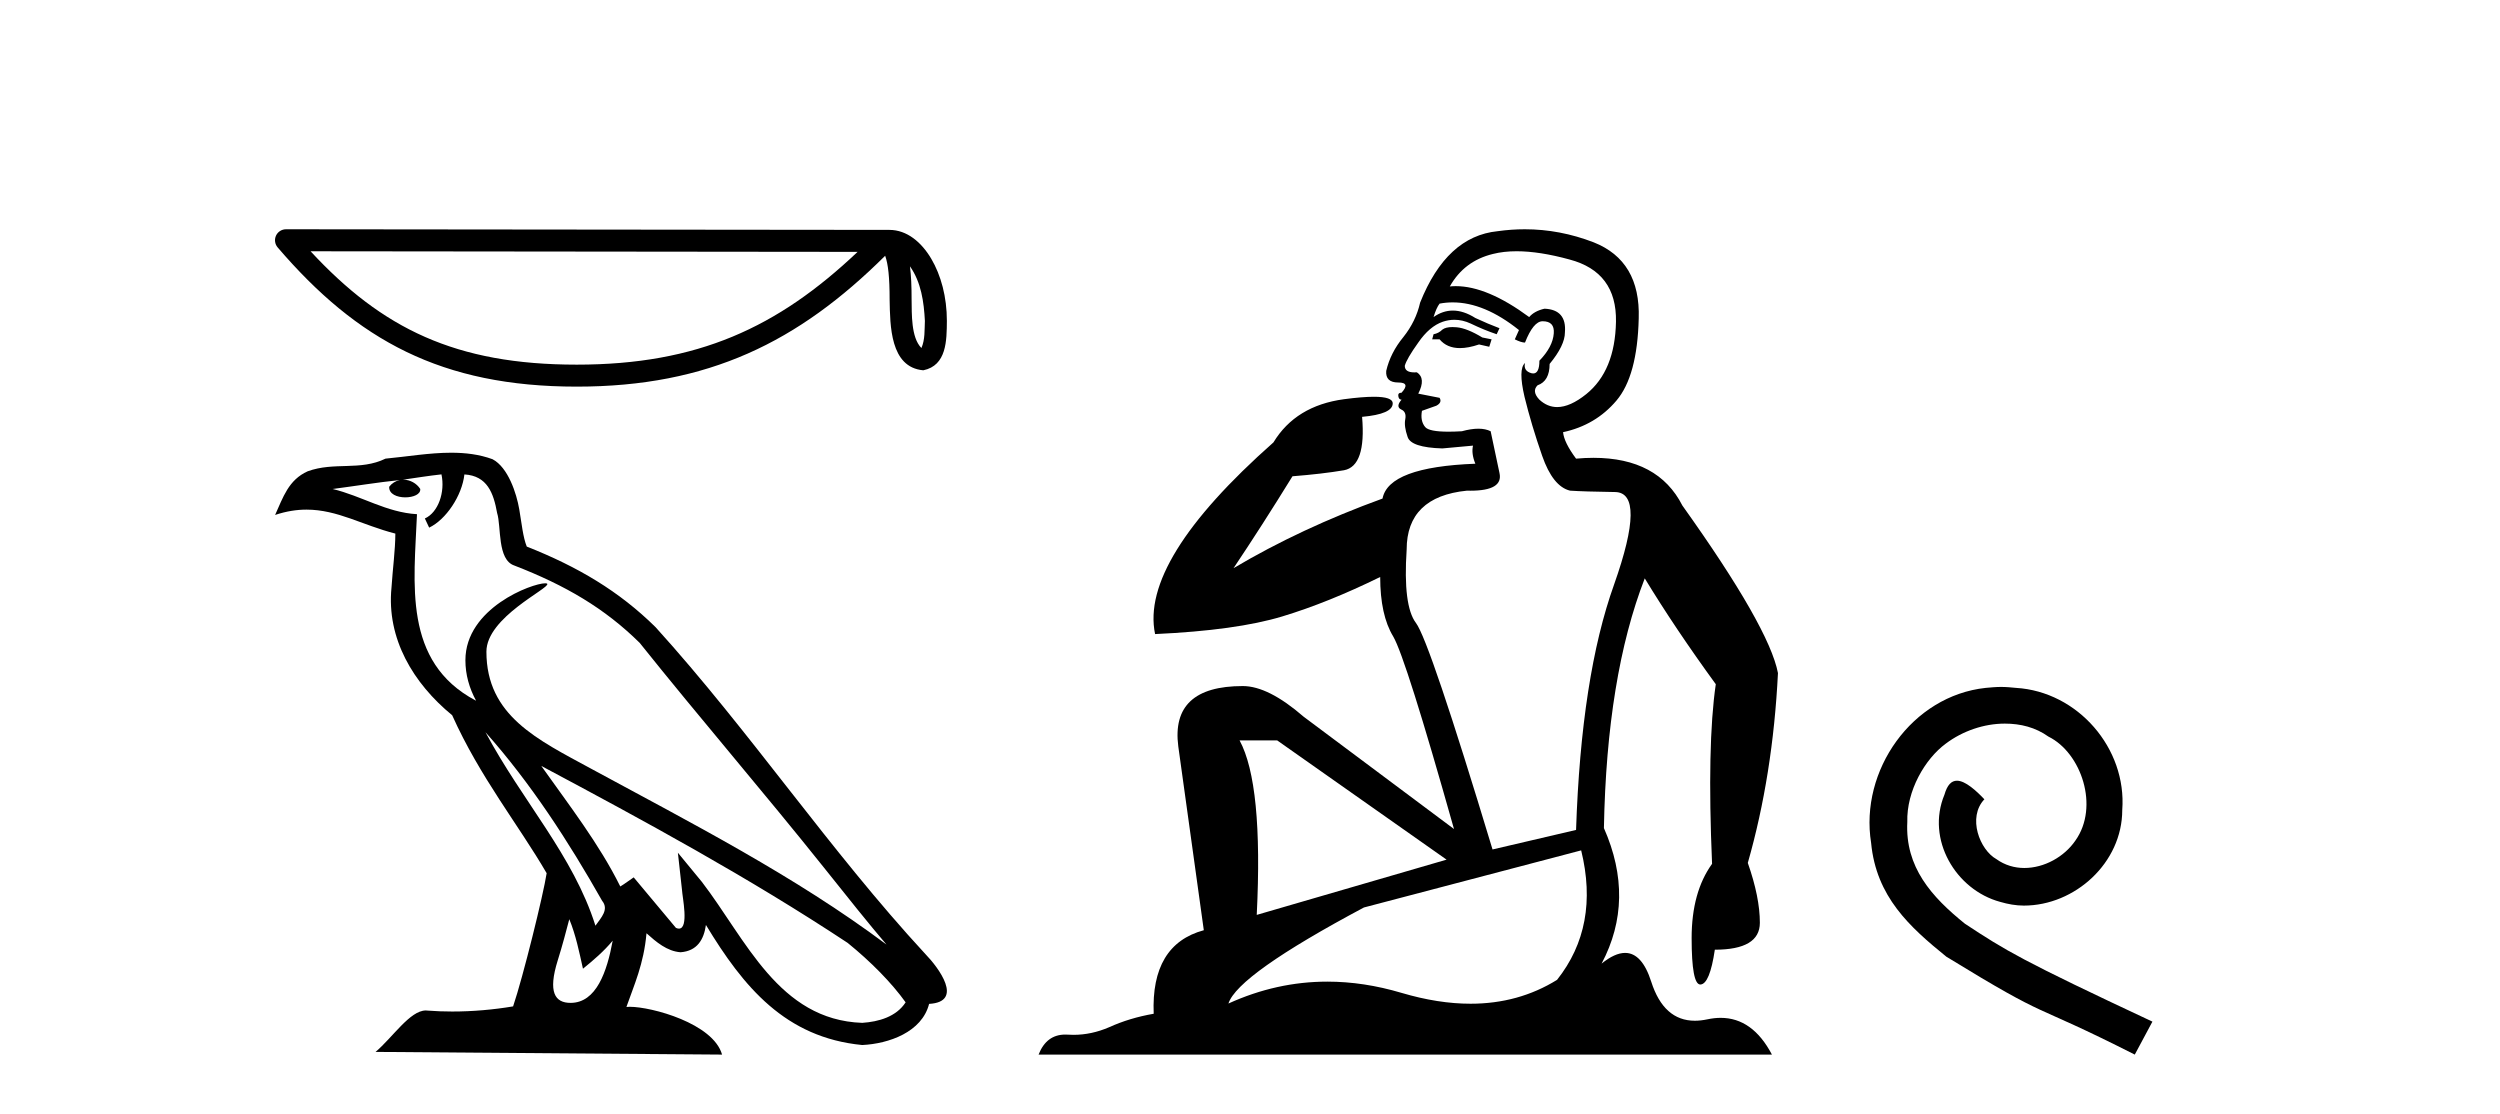<?xml version='1.0' encoding='UTF-8' standalone='yes'?><svg xmlns='http://www.w3.org/2000/svg' xmlns:xlink='http://www.w3.org/1999/xlink' width='92.0' height='41.0' ><path d='M 33.486 9.8 C 33.9 10.387 34 11.112 34.036 11.81 C 34.02 12.14 34.045 12.497 33.908 12.807 C 33.522 12.422 33.556 11.533 33.547 11.035 C 33.547 10.544 33.531 10.142 33.486 9.8 ZM 11.429 9.247 L 31.559 9.269 C 28.618 12.056 25.669 13.419 21.225 13.419 C 16.762 13.419 14.062 12.09 11.429 9.247 ZM 10.525 8.437 C 10.367 8.437 10.223 8.529 10.157 8.672 C 10.091 8.816 10.115 8.985 10.218 9.105 C 13.142 12.518 16.246 14.228 21.225 14.228 C 26.071 14.228 29.381 12.585 32.574 9.412 C 32.684 9.716 32.738 10.195 32.738 11.035 C 32.758 11.97 32.751 13.519 33.977 13.627 C 34.84 13.45 34.839 12.528 34.845 11.81 C 34.845 10.928 34.629 10.128 34.269 9.52 C 33.909 8.912 33.375 8.46 32.73 8.46 L 10.526 8.437 C 10.525 8.437 10.525 8.437 10.525 8.437 Z' style='fill:#000000;stroke:none' /><path d='M 17.865 26.945 L 17.865 26.945 C 19.538 28.825 20.924 30.97 22.158 33.149 C 22.418 33.469 22.126 33.762 21.912 34.066 C 21.098 31.483 19.226 29.49 17.865 26.945 ZM 16.246 17.457 C 16.386 18.108 16.129 18.858 15.635 19.08 L 15.793 19.417 C 16.409 19.124 17.002 18.246 17.09 17.459 C 17.932 17.509 18.162 18.143 18.294 18.879 C 18.452 19.381 18.292 20.601 18.929 20.812 C 20.81 21.541 22.249 22.383 23.54 23.657 C 25.768 26.443 28.096 29.141 30.323 31.93 C 31.189 33.016 31.981 34.01 32.623 34.76 C 29.24 32.231 25.46 30.297 21.751 28.287 C 19.78 27.216 17.9 26.34 17.9 23.982 C 17.9 22.714 20.236 21.651 20.14 21.486 C 20.132 21.472 20.105 21.465 20.062 21.465 C 19.582 21.465 17.127 22.376 17.127 24.296 C 17.127 24.828 17.269 25.321 17.517 25.781 C 17.513 25.781 17.509 25.78 17.506 25.78 C 14.813 24.353 15.24 21.467 15.345 18.922 C 14.226 18.86 13.304 18.249 12.241 17.995 C 13.065 17.888 13.887 17.751 14.713 17.666 L 14.713 17.666 C 14.558 17.697 14.416 17.787 14.322 17.913 C 14.309 18.184 14.615 18.303 14.915 18.303 C 15.206 18.303 15.491 18.19 15.464 17.992 C 15.332 17.787 15.091 17.653 14.845 17.653 C 14.838 17.653 14.83 17.654 14.823 17.654 C 15.234 17.595 15.782 17.507 16.246 17.457 ZM 20.95 33.826 C 21.191 34.413 21.316 35.034 21.453 35.649 C 21.845 35.331 22.225 35.005 22.547 34.617 L 22.547 34.617 C 22.338 35.757 21.946 36.906 20.997 36.906 C 20.423 36.906 20.157 36.518 20.525 35.341 C 20.699 34.787 20.837 34.257 20.95 33.826 ZM 19.919 28.186 L 19.919 28.186 C 23.759 30.232 27.561 32.297 31.193 34.698 C 32.048 35.391 32.81 36.164 33.327 36.886 C 32.984 37.418 32.333 37.601 31.73 37.641 C 28.656 37.534 27.453 34.57 25.829 32.453 L 24.946 31.38 L 25.098 32.755 C 25.109 33.002 25.362 34.173 24.985 34.173 C 24.952 34.173 24.916 34.165 24.874 34.146 L 23.32 32.287 C 23.154 32.396 22.998 32.521 22.826 32.622 C 22.056 31.063 20.928 29.611 19.919 28.186 ZM 16.605 16.66 C 15.798 16.66 14.971 16.805 14.187 16.878 C 13.252 17.334 12.305 16.987 11.324 17.343 C 10.616 17.66 10.417 18.305 10.124 18.95 C 10.542 18.811 10.921 18.754 11.279 18.754 C 12.422 18.754 13.342 19.329 14.549 19.636 C 14.547 20.242 14.452 20.93 14.407 21.623 C 14.22 23.5 15.209 25.148 16.64 26.321 C 17.664 28.603 19.082 30.354 20.117 32.134 C 19.993 32.933 19.249 35.951 18.882 37.035 C 18.164 37.156 17.396 37.224 16.642 37.224 C 16.338 37.224 16.035 37.213 15.739 37.19 C 15.716 37.186 15.693 37.185 15.67 37.185 C 15.088 37.185 14.448 38.179 13.821 38.71 L 26.572 38.809 C 26.246 37.66 23.981 37.05 23.176 37.05 C 23.129 37.05 23.088 37.052 23.052 37.056 C 23.336 36.243 23.691 35.479 23.791 34.344 C 24.147 34.663 24.546 35.007 25.045 35.043 C 25.654 34.997 25.901 34.581 25.978 34.038 C 27.358 36.32 28.9 38.183 31.73 38.457 C 32.708 38.41 33.927 37.982 34.191 36.943 C 35.488 36.87 34.537 35.606 34.055 35.11 C 30.525 31.29 27.612 26.928 24.124 23.079 C 22.781 21.754 21.264 20.857 19.385 20.114 C 19.246 19.77 19.2 19.282 19.109 18.744 C 19.01 18.158 18.697 17.198 18.125 16.899 C 17.637 16.72 17.125 16.66 16.605 16.66 Z' style='fill:#000000;stroke:none' /><path d='M 53.453 12.036 Q 53.2 12.036 53.08 12.129 Q 52.943 12.266 52.755 12.3 L 52.704 12.488 L 52.977 12.488 Q 53.247 12.81 53.726 12.81 Q 54.034 12.81 54.429 12.676 L 54.805 12.761 L 54.891 12.488 L 54.549 12.419 Q 53.985 12.078 53.609 12.044 Q 53.526 12.036 53.453 12.036 ZM 55.812 9.246 Q 56.651 9.246 57.76 9.55 Q 59.502 10.011 59.468 11.839 Q 59.434 13.649 58.375 14.503 Q 57.781 14.98 57.304 14.98 Q 56.944 14.98 56.65 14.708 Q 56.359 14.401 56.582 14.179 Q 57.026 14.025 57.026 13.393 Q 57.589 12.71 57.589 12.232 Q 57.658 11.395 56.838 11.36 Q 56.462 11.446 56.274 11.668 Q 54.731 10.53 53.572 10.53 Q 53.461 10.53 53.353 10.541 L 53.353 10.541 Q 53.883 9.601 54.942 9.345 Q 55.333 9.246 55.812 9.246 ZM 53.459 11.128 Q 54.626 11.128 55.898 12.146 L 55.745 12.488 Q 55.984 12.607 56.12 12.607 Q 56.428 11.822 56.769 11.822 Q 57.214 11.822 57.179 12.266 Q 57.145 12.761 56.65 13.274 Q 56.65 13.743 56.422 13.743 Q 56.393 13.743 56.359 13.735 Q 56.052 13.649 56.12 13.359 L 56.12 13.359 Q 55.864 13.581 56.103 14.606 Q 56.359 15.648 56.752 16.775 Q 57.145 17.902 57.777 18.056 Q 58.273 18.09 59.434 18.107 Q 60.596 18.124 59.4 21.506 Q 58.187 24.888 57.999 30.542 L 54.925 31.26 Q 52.602 23.573 52.106 22.924 Q 51.628 22.292 51.765 20.225 Q 51.765 18.278 53.985 18.056 Q 54.05 18.058 54.11 18.058 Q 55.327 18.058 55.181 17.407 Q 55.044 16.741 54.856 15.87 Q 54.668 15.776 54.404 15.776 Q 54.139 15.776 53.797 15.87 Q 53.524 15.886 53.305 15.886 Q 52.592 15.886 52.448 15.716 Q 52.26 15.494 52.328 15.118 L 52.858 14.93 Q 53.08 14.811 52.977 14.64 L 52.192 14.486 Q 52.482 13.923 52.141 13.701 Q 52.091 13.704 52.047 13.704 Q 51.696 13.704 51.696 13.461 Q 51.765 13.205 52.192 12.607 Q 52.602 12.01 53.097 11.839 Q 53.311 11.768 53.524 11.768 Q 53.823 11.768 54.122 11.907 Q 54.617 12.146 55.078 12.3 L 55.181 12.078 Q 54.771 11.924 54.293 11.702 Q 53.86 11.429 53.464 11.429 Q 53.094 11.429 52.755 11.668 Q 52.858 11.326 52.977 11.173 Q 53.216 11.128 53.459 11.128 ZM 46.999 27.246 L 53.234 31.635 L 46.248 33.668 Q 46.487 28.851 45.616 27.246 ZM 58.187 31.294 Q 58.87 34.078 57.299 36.059 Q 55.881 36.937 54.116 36.937 Q 52.925 36.937 51.577 36.538 Q 50.187 36.124 48.848 36.124 Q 46.977 36.124 45.206 36.93 Q 45.547 35.871 50.193 33.395 L 58.187 31.294 ZM 56.112 8.437 Q 55.616 8.437 55.113 8.508 Q 53.234 8.696 52.26 11.138 Q 52.106 11.822 51.645 12.402 Q 51.167 12.983 51.013 13.649 Q 50.979 14.076 51.457 14.076 Q 51.918 14.076 51.577 14.452 Q 51.44 14.452 51.457 14.572 Q 51.474 14.708 51.577 14.708 Q 51.355 14.965 51.56 15.067 Q 51.765 15.152 51.714 15.426 Q 51.662 15.682 51.799 16.075 Q 51.918 16.468 53.08 16.502 L 54.207 16.399 L 54.207 16.399 Q 54.139 16.69 54.293 17.065 Q 51.099 17.185 50.877 18.347 Q 47.87 19.44 45.394 20.909 Q 46.436 19.354 47.563 17.527 Q 48.656 17.441 49.459 17.305 Q 50.279 17.151 50.125 15.34 Q 51.252 15.238 51.252 14.845 Q 51.252 14.601 50.559 14.601 Q 50.137 14.601 49.459 14.691 Q 47.682 14.93 46.863 16.28 Q 41.943 20.635 42.507 23.334 Q 45.496 23.197 47.187 22.685 Q 48.878 22.173 50.791 21.233 Q 50.791 22.634 51.269 23.42 Q 51.731 24.205 53.507 30.508 L 47.973 26.374 Q 46.675 25.247 45.735 25.247 Q 43.071 25.247 43.361 27.468 L 44.3 34.232 Q 42.353 34.761 42.456 37.306 Q 41.568 37.46 40.816 37.802 Q 40.167 38.082 39.505 38.082 Q 39.401 38.082 39.296 38.075 Q 39.249 38.072 39.203 38.072 Q 38.508 38.072 38.22 38.809 L 65.207 38.809 Q 64.496 37.457 63.321 37.457 Q 63.086 37.457 62.833 37.511 Q 62.59 37.563 62.372 37.563 Q 61.226 37.563 60.766 36.128 Q 60.427 35.067 59.804 35.067 Q 59.424 35.067 58.939 35.461 Q 60.186 33.104 59.024 30.474 Q 59.127 24.888 60.527 21.284 Q 61.637 23.112 63.141 25.179 Q 62.816 27.399 63.004 31.789 Q 62.252 32.831 62.252 34.522 Q 62.252 36.23 62.571 36.23 Q 62.574 36.23 62.577 36.23 Q 62.919 36.213 63.106 34.949 Q 64.763 34.949 64.763 33.958 Q 64.763 33.019 64.319 31.755 Q 65.242 28.527 65.429 24.769 Q 65.105 23.078 61.911 18.603 Q 61.018 16.848 58.639 16.848 Q 58.332 16.848 57.999 16.878 Q 57.555 16.28 57.521 15.904 Q 58.717 15.648 59.485 14.742 Q 60.254 13.837 60.305 11.719 Q 60.373 9.601 58.648 8.918 Q 57.402 8.437 56.112 8.437 Z' style='fill:#000000;stroke:none' /><path d='M 73.64 25.279 C 73.452 25.279 73.264 25.297 73.076 25.314 C 70.36 25.604 68.43 28.354 68.857 31.019 C 69.045 33.001 70.275 34.111 71.624 35.205 C 75.639 37.665 74.511 36.759 78.56 38.809 L 79.209 37.596 C 74.392 35.341 73.811 34.983 72.308 33.992 C 71.078 33.001 70.104 31.908 70.189 30.251 C 70.155 29.106 70.839 27.927 71.607 27.364 C 72.222 26.902 73.008 26.629 73.777 26.629 C 74.358 26.629 74.904 26.766 75.383 27.107 C 76.596 27.705 77.262 29.687 76.374 30.934 C 75.964 31.532 75.229 31.942 74.494 31.942 C 74.136 31.942 73.777 31.839 73.469 31.617 C 72.854 31.276 72.393 30.08 73.025 29.414 C 72.735 29.106 72.325 28.73 72.017 28.73 C 71.812 28.73 71.659 28.884 71.556 29.243 C 70.873 30.883 71.966 32.745 73.606 33.189 C 73.896 33.274 74.187 33.326 74.477 33.326 C 76.356 33.326 78.099 31.754 78.099 29.807 C 78.27 27.534 76.459 25.45 74.187 25.314 C 74.016 25.297 73.828 25.279 73.64 25.279 Z' style='fill:#000000;stroke:none' /></svg>